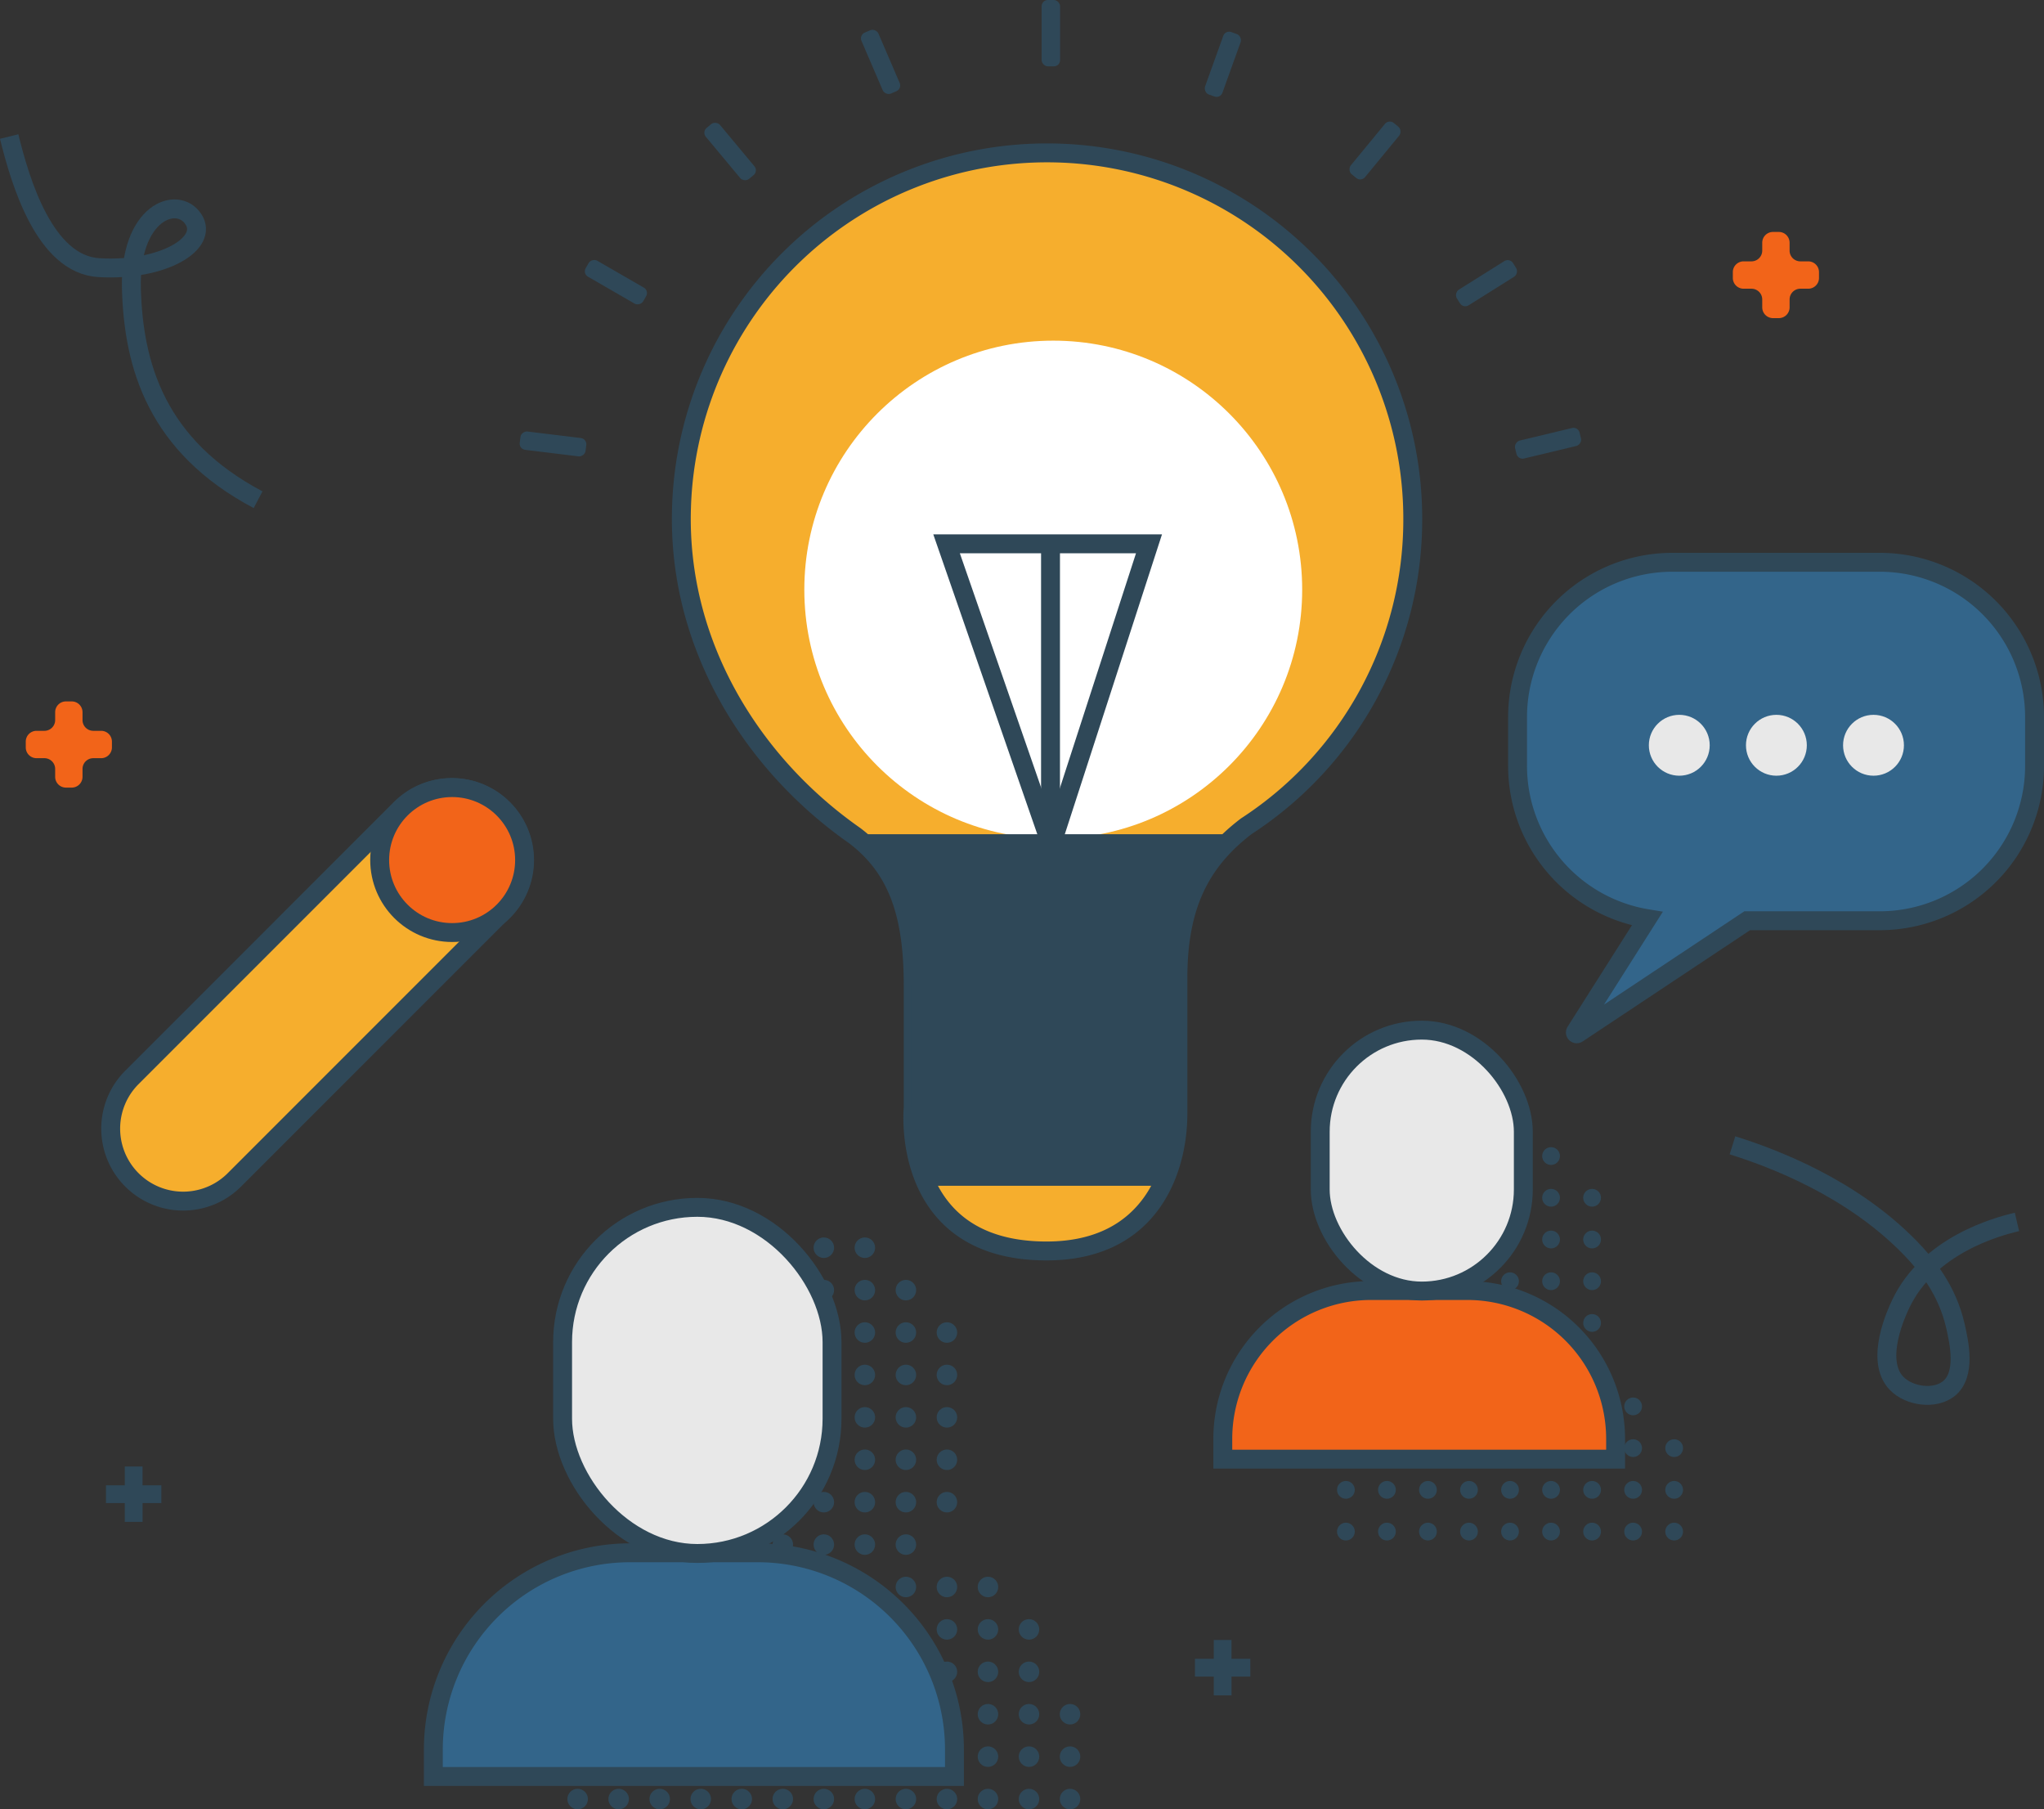 <svg xmlns="http://www.w3.org/2000/svg" width="432.695" height="382.915" viewBox="0 0 432.695 382.915">
  <rect x="0" y="0" width="432.695" height="382.915" fill="#333333" stroke="none"/>
  <g id="graphic_2_-_collaboration" data-name="graphic 2 - collaboration" transform="translate(-110.996 -2828.9)">
    <g id="gold_cylinder" data-name="gold cylinder" transform="translate(134.369 2995.567)">
      <g id="cylinder" transform="translate(0 0)">
        <path id="Path_398" data-name="Path 398" d="M367.318,186.065a15.334,15.334,0,0,0-21.61-.072l0,0-56.988,56.988a15.337,15.337,0,0,0,21.689,21.69l56.989-56.989,0,0A15.333,15.333,0,0,0,367.318,186.065Z" transform="translate(-284.224 -181.575)" fill="#f6ae2d" stroke="#2f4858" stroke-miterlimit="10" stroke-width="4"/>
        <ellipse id="Ellipse_125" data-name="Ellipse 125" cx="15.337" cy="15.337" rx="15.337" ry="15.337" transform="translate(57.002 0.018)" fill="#f26419" stroke="#2f4858" stroke-miterlimit="10" stroke-width="4"/>
      </g>
    </g>
    <g id="light_bulb" data-name="light bulb" transform="translate(255.231 2861.436)">
      <g id="light_bulb-2" data-name="light bulb" transform="translate(0 0)">
        <path id="Path_399" data-name="Path 399" d="M709.691,303.907a77.418,77.418,0,0,0-154.8-2.536c-.927,29.009,14.953,54.26,36.671,69.435,8.957,6.84,12.377,16.373,12.377,31.65v25.95S600.9,458.7,632.174,458.7c22.476,0,27.8-17.807,27.8-28.99V401.045c0-14.39,4.017-24.267,14.494-32.24A77.334,77.334,0,0,0,709.691,303.907Z" transform="translate(-554.858 -226.489)" fill="#f6ae2d" stroke="#2f4858" stroke-miterlimit="10" stroke-width="4"/>
        <ellipse id="Ellipse_126" data-name="Ellipse 126" cx="52.696" cy="52.696" rx="52.696" ry="52.696" transform="translate(26.032 39.558)" fill="#fff"/>
        <path id="Path_400" data-name="Path 400" d="M609.744,441.135c8.769,6.826,12.133,16.319,12.133,31.451v25.95a34.775,34.775,0,0,0,2.771,16h50.1a35.1,35.1,0,0,0,3.156-14.694V471.175c0-13.1,3.346-22.452,11.846-30.04Z" transform="translate(-572.79 -296.619)" fill="#2f4858" stroke="#2f4858" stroke-miterlimit="10" stroke-width="1"/>
        <path id="Path_401" data-name="Path 401" d="M638.247,349.106H681.1l-20.7,63.843Z" transform="translate(-582.103 -266.551)" fill="none" stroke="#2f4858" stroke-miterlimit="10" stroke-width="4"/>
        <line id="Line_28" data-name="Line 28" y2="59.066" transform="translate(78.149 83.134)" fill="none" stroke="#2f4858" stroke-miterlimit="10" stroke-width="4"/>
      </g>
    </g>
    <g id="bulb_shine" data-name="bulb shine" transform="translate(220.854 2828.899)">
      <g id="shine_light_bulb" data-name="shine light bulb" transform="translate(0 0)">
        <rect id="Rectangle_103" data-name="Rectangle 103" width="3.909" height="14.043" rx="1.319" transform="translate(110.644)" fill="#2f4858"/>
        <rect id="Rectangle_104" data-name="Rectangle 104" width="3.909" height="14.043" rx="1.319" transform="translate(71.982 7.423) rotate(-23.267)" fill="#2f4858"/>
        <rect id="Rectangle_105" data-name="Rectangle 105" width="3.909" height="14.043" rx="1.319" transform="matrix(0.768, -0.64, 0.64, 0.768, 38.705, 27.924)" fill="#2f4858"/>
        <rect id="Rectangle_106" data-name="Rectangle 106" width="3.909" height="14.043" rx="1.319" transform="translate(13.467 57.899) rotate(-60)" fill="#2f4858"/>
        <rect id="Rectangle_107" data-name="Rectangle 107" width="3.909" height="14.043" rx="1.319" transform="translate(0 95.043) rotate(-83.032)" fill="#2f4858"/>
        <rect id="Rectangle_108" data-name="Rectangle 108" width="3.909" height="14.043" rx="1.319" transform="translate(149.545 6.34) rotate(19.78)" fill="#2f4858"/>
        <rect id="Rectangle_109" data-name="Rectangle 109" width="3.909" height="14.043" rx="1.319" transform="translate(184.171 25.186) rotate(39.45)" fill="#2f4858"/>
        <rect id="Rectangle_110" data-name="Rectangle 110" width="3.909" height="14.043" rx="1.319" transform="matrix(0.531, 0.847, -0.847, 0.531, 209.729, 54.551)" fill="#2f4858"/>
        <rect id="Rectangle_111" data-name="Rectangle 111" width="3.909" height="14.043" rx="1.319" transform="translate(224.218 90.274) rotate(76.524)" fill="#2f4858"/>
      </g>
    </g>
    <g id="orange_cross_2" data-name="orange cross 2" transform="translate(116.449 2977.347)">
      <path id="blue_cross" data-name="blue cross" d="M437.465,280.5H435.8a2.281,2.281,0,0,1-2.28-2.281v-1.664a2.281,2.281,0,0,0-2.281-2.28H430.01a2.28,2.28,0,0,0-2.28,2.28v1.664a2.281,2.281,0,0,1-2.281,2.281h-1.664a2.28,2.28,0,0,0-2.28,2.28v1.229a2.281,2.281,0,0,0,2.28,2.281h1.664a2.281,2.281,0,0,1,2.281,2.28v1.664a2.281,2.281,0,0,0,2.28,2.281h1.229a2.281,2.281,0,0,0,2.281-2.281v-1.664a2.28,2.28,0,0,1,2.28-2.28h1.664a2.281,2.281,0,0,0,2.281-2.281v-1.229A2.281,2.281,0,0,0,437.465,280.5Z" transform="translate(-421.505 -274.278)" fill="#f26419"/>
    </g>
    <g id="orange_cross_1" data-name="orange cross 1" transform="translate(477.819 2877.987)">
      <path id="blue_cross-2" data-name="blue cross" d="M800.423,513.157h-1.664a2.28,2.28,0,0,1-2.28-2.28v-1.664a2.281,2.281,0,0,0-2.281-2.281h-1.229a2.281,2.281,0,0,0-2.28,2.281v1.664a2.281,2.281,0,0,1-2.281,2.28h-1.664a2.281,2.281,0,0,0-2.28,2.281v1.229a2.28,2.28,0,0,0,2.28,2.28h1.664a2.281,2.281,0,0,1,2.281,2.28v1.664a2.28,2.28,0,0,0,2.28,2.28H794.2a2.281,2.281,0,0,0,2.281-2.28v-1.664a2.281,2.281,0,0,1,2.28-2.28h1.664a2.28,2.28,0,0,0,2.28-2.28v-1.229A2.281,2.281,0,0,0,800.423,513.157Z" transform="translate(-784.463 -506.932)" fill="#f26419"/>
    </g>
    <g id="squiggle" transform="translate(112.938 2857.795)">
      <path id="squiggle-2" data-name="squiggle" d="M306.683,340.075c2.338,9.51,7.5,27.089,19.02,27.751,13.564.779,23.386-5.145,19.956-10.29s-13.564-1.4-13.1,14.811,5.3,33.208,26.816,44.59" transform="translate(-306.683 -340.075)" fill="none" stroke="#2f4858" stroke-miterlimit="10" stroke-width="4"/>
    </g>
    <g id="blue_shadow" data-name="blue shadow" transform="translate(231.105 3090.787)">
      <g id="dots_behind_blue_guy" data-name="dots behind blue guy" transform="translate(0)">
        <ellipse id="Ellipse_127" data-name="Ellipse 127" cx="2.172" cy="2.172" rx="2.172" ry="2.172" transform="translate(0 116.684)" fill="#2f4858"/>
        <ellipse id="Ellipse_128" data-name="Ellipse 128" cx="2.172" cy="2.172" rx="2.172" ry="2.172" transform="translate(8.686 116.684)" fill="#2f4858"/>
        <ellipse id="Ellipse_129" data-name="Ellipse 129" cx="2.172" cy="2.172" rx="2.172" ry="2.172" transform="translate(17.372 116.684)" fill="#2f4858"/>
        <ellipse id="Ellipse_130" data-name="Ellipse 130" cx="2.172" cy="2.172" rx="2.172" ry="2.172" transform="translate(26.058 116.684)" fill="#2f4858"/>
        <ellipse id="Ellipse_131" data-name="Ellipse 131" cx="2.172" cy="2.172" rx="2.172" ry="2.172" transform="translate(34.745 116.684)" fill="#2f4858"/>
        <ellipse id="Ellipse_132" data-name="Ellipse 132" cx="2.172" cy="2.172" rx="2.172" ry="2.172" transform="translate(43.431 116.684)" fill="#2f4858"/>
        <ellipse id="Ellipse_133" data-name="Ellipse 133" cx="2.172" cy="2.172" rx="2.172" ry="2.172" transform="translate(52.117 116.684)" fill="#2f4858"/>
        <ellipse id="Ellipse_134" data-name="Ellipse 134" cx="2.172" cy="2.172" rx="2.172" ry="2.172" transform="translate(60.803 116.684)" fill="#2f4858"/>
        <ellipse id="Ellipse_135" data-name="Ellipse 135" cx="2.172" cy="2.172" rx="2.172" ry="2.172" transform="translate(69.489 116.684)" fill="#2f4858"/>
        <ellipse id="Ellipse_136" data-name="Ellipse 136" cx="2.172" cy="2.172" rx="2.172" ry="2.172" transform="translate(78.175 116.684)" fill="#2f4858"/>
        <ellipse id="Ellipse_137" data-name="Ellipse 137" cx="2.172" cy="2.172" rx="2.172" ry="2.172" transform="translate(86.861 116.684)" fill="#2f4858"/>
        <ellipse id="Ellipse_138" data-name="Ellipse 138" cx="2.172" cy="2.172" rx="2.172" ry="2.172" transform="translate(95.548 116.684)" fill="#2f4858"/>
        <ellipse id="Ellipse_139" data-name="Ellipse 139" cx="2.172" cy="2.172" rx="2.172" ry="2.172" transform="translate(104.234 116.684)" fill="#2f4858"/>
        <ellipse id="Ellipse_140" data-name="Ellipse 140" cx="2.172" cy="2.172" rx="2.172" ry="2.172" transform="translate(0 107.708)" fill="#2f4858"/>
        <ellipse id="Ellipse_141" data-name="Ellipse 141" cx="2.172" cy="2.172" rx="2.172" ry="2.172" transform="translate(8.686 107.708)" fill="#2f4858"/>
        <ellipse id="Ellipse_142" data-name="Ellipse 142" cx="2.172" cy="2.172" rx="2.172" ry="2.172" transform="translate(17.372 107.708)" fill="#2f4858"/>
        <ellipse id="Ellipse_143" data-name="Ellipse 143" cx="2.172" cy="2.172" rx="2.172" ry="2.172" transform="translate(26.058 107.708)" fill="#2f4858"/>
        <ellipse id="Ellipse_144" data-name="Ellipse 144" cx="2.172" cy="2.172" rx="2.172" ry="2.172" transform="translate(34.745 107.708)" fill="#2f4858"/>
        <ellipse id="Ellipse_145" data-name="Ellipse 145" cx="2.172" cy="2.172" rx="2.172" ry="2.172" transform="translate(43.431 107.708)" fill="#2f4858"/>
        <ellipse id="Ellipse_146" data-name="Ellipse 146" cx="2.172" cy="2.172" rx="2.172" ry="2.172" transform="translate(52.117 107.708)" fill="#2f4858"/>
        <ellipse id="Ellipse_147" data-name="Ellipse 147" cx="2.172" cy="2.172" rx="2.172" ry="2.172" transform="translate(60.803 107.708)" fill="#2f4858"/>
        <ellipse id="Ellipse_148" data-name="Ellipse 148" cx="2.172" cy="2.172" rx="2.172" ry="2.172" transform="translate(69.489 107.708)" fill="#2f4858"/>
        <ellipse id="Ellipse_149" data-name="Ellipse 149" cx="2.172" cy="2.172" rx="2.172" ry="2.172" transform="translate(78.175 107.708)" fill="#2f4858"/>
        <ellipse id="Ellipse_150" data-name="Ellipse 150" cx="2.172" cy="2.172" rx="2.172" ry="2.172" transform="translate(86.861 107.708)" fill="#2f4858"/>
        <ellipse id="Ellipse_151" data-name="Ellipse 151" cx="2.172" cy="2.172" rx="2.172" ry="2.172" transform="translate(95.548 107.708)" fill="#2f4858"/>
        <ellipse id="Ellipse_152" data-name="Ellipse 152" cx="2.172" cy="2.172" rx="2.172" ry="2.172" transform="translate(104.234 107.708)" fill="#2f4858"/>
        <ellipse id="Ellipse_153" data-name="Ellipse 153" cx="2.172" cy="2.172" rx="2.172" ry="2.172" transform="translate(0 98.733)" fill="#2f4858"/>
        <ellipse id="Ellipse_154" data-name="Ellipse 154" cx="2.172" cy="2.172" rx="2.172" ry="2.172" transform="translate(8.686 98.733)" fill="#2f4858"/>
        <ellipse id="Ellipse_155" data-name="Ellipse 155" cx="2.172" cy="2.172" rx="2.172" ry="2.172" transform="translate(17.372 98.733)" fill="#2f4858"/>
        <ellipse id="Ellipse_156" data-name="Ellipse 156" cx="2.172" cy="2.172" rx="2.172" ry="2.172" transform="translate(26.058 98.733)" fill="#2f4858"/>
        <ellipse id="Ellipse_157" data-name="Ellipse 157" cx="2.172" cy="2.172" rx="2.172" ry="2.172" transform="translate(34.745 98.733)" fill="#2f4858"/>
        <ellipse id="Ellipse_158" data-name="Ellipse 158" cx="2.172" cy="2.172" rx="2.172" ry="2.172" transform="translate(43.431 98.733)" fill="#2f4858"/>
        <ellipse id="Ellipse_159" data-name="Ellipse 159" cx="2.172" cy="2.172" rx="2.172" ry="2.172" transform="translate(52.117 98.733)" fill="#2f4858"/>
        <ellipse id="Ellipse_160" data-name="Ellipse 160" cx="2.172" cy="2.172" rx="2.172" ry="2.172" transform="translate(60.803 98.733)" fill="#2f4858"/>
        <ellipse id="Ellipse_161" data-name="Ellipse 161" cx="2.172" cy="2.172" rx="2.172" ry="2.172" transform="translate(69.489 98.733)" fill="#2f4858"/>
        <ellipse id="Ellipse_162" data-name="Ellipse 162" cx="2.172" cy="2.172" rx="2.172" ry="2.172" transform="translate(78.175 98.733)" fill="#2f4858"/>
        <ellipse id="Ellipse_163" data-name="Ellipse 163" cx="2.172" cy="2.172" rx="2.172" ry="2.172" transform="translate(86.861 98.733)" fill="#2f4858"/>
        <ellipse id="Ellipse_164" data-name="Ellipse 164" cx="2.172" cy="2.172" rx="2.172" ry="2.172" transform="translate(95.548 98.733)" fill="#2f4858"/>
        <ellipse id="Ellipse_165" data-name="Ellipse 165" cx="2.172" cy="2.172" rx="2.172" ry="2.172" transform="translate(104.234 98.733)" fill="#2f4858"/>
        <ellipse id="Ellipse_166" data-name="Ellipse 166" cx="2.172" cy="2.172" rx="2.172" ry="2.172" transform="translate(0 89.757)" fill="#2f4858"/>
        <ellipse id="Ellipse_167" data-name="Ellipse 167" cx="2.172" cy="2.172" rx="2.172" ry="2.172" transform="translate(8.686 89.757)" fill="#2f4858"/>
        <ellipse id="Ellipse_168" data-name="Ellipse 168" cx="2.172" cy="2.172" rx="2.172" ry="2.172" transform="translate(17.372 89.757)" fill="#2f4858"/>
        <ellipse id="Ellipse_169" data-name="Ellipse 169" cx="2.172" cy="2.172" rx="2.172" ry="2.172" transform="translate(26.058 89.757)" fill="#2f4858"/>
        <ellipse id="Ellipse_170" data-name="Ellipse 170" cx="2.172" cy="2.172" rx="2.172" ry="2.172" transform="translate(34.745 89.757)" fill="#2f4858"/>
        <ellipse id="Ellipse_171" data-name="Ellipse 171" cx="2.172" cy="2.172" rx="2.172" ry="2.172" transform="translate(43.431 89.757)" fill="#2f4858"/>
        <ellipse id="Ellipse_172" data-name="Ellipse 172" cx="2.172" cy="2.172" rx="2.172" ry="2.172" transform="translate(52.117 89.757)" fill="#2f4858"/>
        <ellipse id="Ellipse_173" data-name="Ellipse 173" cx="2.172" cy="2.172" rx="2.172" ry="2.172" transform="translate(60.803 89.757)" fill="#2f4858"/>
        <ellipse id="Ellipse_174" data-name="Ellipse 174" cx="2.172" cy="2.172" rx="2.172" ry="2.172" transform="translate(69.489 89.757)" fill="#2f4858"/>
        <ellipse id="Ellipse_175" data-name="Ellipse 175" cx="2.172" cy="2.172" rx="2.172" ry="2.172" transform="translate(78.175 89.757)" fill="#2f4858"/>
        <ellipse id="Ellipse_176" data-name="Ellipse 176" cx="2.172" cy="2.172" rx="2.172" ry="2.172" transform="translate(86.861 89.757)" fill="#2f4858"/>
        <ellipse id="Ellipse_177" data-name="Ellipse 177" cx="2.172" cy="2.172" rx="2.172" ry="2.172" transform="translate(95.548 89.757)" fill="#2f4858"/>
        <ellipse id="Ellipse_178" data-name="Ellipse 178" cx="2.172" cy="2.172" rx="2.172" ry="2.172" transform="translate(0 80.781)" fill="#2f4858"/>
        <ellipse id="Ellipse_179" data-name="Ellipse 179" cx="2.172" cy="2.172" rx="2.172" ry="2.172" transform="translate(8.686 80.781)" fill="#2f4858"/>
        <ellipse id="Ellipse_180" data-name="Ellipse 180" cx="2.172" cy="2.172" rx="2.172" ry="2.172" transform="translate(17.372 80.781)" fill="#2f4858"/>
        <ellipse id="Ellipse_181" data-name="Ellipse 181" cx="2.172" cy="2.172" rx="2.172" ry="2.172" transform="translate(26.058 80.781)" fill="#2f4858"/>
        <ellipse id="Ellipse_182" data-name="Ellipse 182" cx="2.172" cy="2.172" rx="2.172" ry="2.172" transform="translate(34.745 80.781)" fill="#2f4858"/>
        <ellipse id="Ellipse_183" data-name="Ellipse 183" cx="2.172" cy="2.172" rx="2.172" ry="2.172" transform="translate(43.431 80.781)" fill="#2f4858"/>
        <ellipse id="Ellipse_184" data-name="Ellipse 184" cx="2.172" cy="2.172" rx="2.172" ry="2.172" transform="translate(52.117 80.781)" fill="#2f4858"/>
        <ellipse id="Ellipse_185" data-name="Ellipse 185" cx="2.172" cy="2.172" rx="2.172" ry="2.172" transform="translate(60.803 80.781)" fill="#2f4858"/>
        <ellipse id="Ellipse_186" data-name="Ellipse 186" cx="2.172" cy="2.172" rx="2.172" ry="2.172" transform="translate(69.489 80.781)" fill="#2f4858"/>
        <ellipse id="Ellipse_187" data-name="Ellipse 187" cx="2.172" cy="2.172" rx="2.172" ry="2.172" transform="translate(78.175 80.781)" fill="#2f4858"/>
        <ellipse id="Ellipse_188" data-name="Ellipse 188" cx="2.172" cy="2.172" rx="2.172" ry="2.172" transform="translate(86.861 80.781)" fill="#2f4858"/>
        <ellipse id="Ellipse_189" data-name="Ellipse 189" cx="2.172" cy="2.172" rx="2.172" ry="2.172" transform="translate(95.548 80.781)" fill="#2f4858"/>
        <ellipse id="Ellipse_190" data-name="Ellipse 190" cx="2.172" cy="2.172" rx="2.172" ry="2.172" transform="translate(0 71.805)" fill="#2f4858"/>
        <ellipse id="Ellipse_191" data-name="Ellipse 191" cx="2.172" cy="2.172" rx="2.172" ry="2.172" transform="translate(8.686 71.805)" fill="#2f4858"/>
        <ellipse id="Ellipse_192" data-name="Ellipse 192" cx="2.172" cy="2.172" rx="2.172" ry="2.172" transform="translate(17.372 71.805)" fill="#2f4858"/>
        <ellipse id="Ellipse_193" data-name="Ellipse 193" cx="2.172" cy="2.172" rx="2.172" ry="2.172" transform="translate(26.058 71.805)" fill="#2f4858"/>
        <ellipse id="Ellipse_194" data-name="Ellipse 194" cx="2.172" cy="2.172" rx="2.172" ry="2.172" transform="translate(34.745 71.805)" fill="#2f4858"/>
        <ellipse id="Ellipse_195" data-name="Ellipse 195" cx="2.172" cy="2.172" rx="2.172" ry="2.172" transform="translate(43.431 71.805)" fill="#2f4858"/>
        <ellipse id="Ellipse_196" data-name="Ellipse 196" cx="2.172" cy="2.172" rx="2.172" ry="2.172" transform="translate(52.117 71.805)" fill="#2f4858"/>
        <ellipse id="Ellipse_197" data-name="Ellipse 197" cx="2.172" cy="2.172" rx="2.172" ry="2.172" transform="translate(60.803 71.805)" fill="#2f4858"/>
        <ellipse id="Ellipse_198" data-name="Ellipse 198" cx="2.172" cy="2.172" rx="2.172" ry="2.172" transform="translate(69.489 71.805)" fill="#2f4858"/>
        <ellipse id="Ellipse_199" data-name="Ellipse 199" cx="2.172" cy="2.172" rx="2.172" ry="2.172" transform="translate(78.175 71.805)" fill="#2f4858"/>
        <ellipse id="Ellipse_200" data-name="Ellipse 200" cx="2.172" cy="2.172" rx="2.172" ry="2.172" transform="translate(86.861 71.805)" fill="#2f4858"/>
        <ellipse id="Ellipse_201" data-name="Ellipse 201" cx="2.172" cy="2.172" rx="2.172" ry="2.172" transform="translate(17.372 62.83)" fill="#2f4858"/>
        <ellipse id="Ellipse_202" data-name="Ellipse 202" cx="2.172" cy="2.172" rx="2.172" ry="2.172" transform="translate(26.058 62.83)" fill="#2f4858"/>
        <ellipse id="Ellipse_203" data-name="Ellipse 203" cx="2.172" cy="2.172" rx="2.172" ry="2.172" transform="translate(34.745 62.83)" fill="#2f4858"/>
        <ellipse id="Ellipse_204" data-name="Ellipse 204" cx="2.172" cy="2.172" rx="2.172" ry="2.172" transform="translate(43.431 62.83)" fill="#2f4858"/>
        <ellipse id="Ellipse_205" data-name="Ellipse 205" cx="2.172" cy="2.172" rx="2.172" ry="2.172" transform="translate(52.117 62.83)" fill="#2f4858"/>
        <ellipse id="Ellipse_206" data-name="Ellipse 206" cx="2.172" cy="2.172" rx="2.172" ry="2.172" transform="translate(60.803 62.83)" fill="#2f4858"/>
        <ellipse id="Ellipse_207" data-name="Ellipse 207" cx="2.172" cy="2.172" rx="2.172" ry="2.172" transform="translate(69.489 62.83)" fill="#2f4858"/>
        <ellipse id="Ellipse_208" data-name="Ellipse 208" cx="2.172" cy="2.172" rx="2.172" ry="2.172" transform="translate(8.686 53.854)" fill="#2f4858"/>
        <ellipse id="Ellipse_209" data-name="Ellipse 209" cx="2.172" cy="2.172" rx="2.172" ry="2.172" transform="translate(17.372 53.854)" fill="#2f4858"/>
        <ellipse id="Ellipse_210" data-name="Ellipse 210" cx="2.172" cy="2.172" rx="2.172" ry="2.172" transform="translate(26.058 53.854)" fill="#2f4858"/>
        <ellipse id="Ellipse_211" data-name="Ellipse 211" cx="2.172" cy="2.172" rx="2.172" ry="2.172" transform="translate(34.745 53.854)" fill="#2f4858"/>
        <ellipse id="Ellipse_212" data-name="Ellipse 212" cx="2.172" cy="2.172" rx="2.172" ry="2.172" transform="translate(43.431 53.854)" fill="#2f4858"/>
        <ellipse id="Ellipse_213" data-name="Ellipse 213" cx="2.172" cy="2.172" rx="2.172" ry="2.172" transform="translate(52.117 53.854)" fill="#2f4858"/>
        <ellipse id="Ellipse_214" data-name="Ellipse 214" cx="2.172" cy="2.172" rx="2.172" ry="2.172" transform="translate(60.803 53.854)" fill="#2f4858"/>
        <ellipse id="Ellipse_215" data-name="Ellipse 215" cx="2.172" cy="2.172" rx="2.172" ry="2.172" transform="translate(69.489 53.854)" fill="#2f4858"/>
        <ellipse id="Ellipse_216" data-name="Ellipse 216" cx="2.172" cy="2.172" rx="2.172" ry="2.172" transform="translate(78.175 53.854)" fill="#2f4858"/>
        <ellipse id="Ellipse_217" data-name="Ellipse 217" cx="2.172" cy="2.172" rx="2.172" ry="2.172" transform="translate(8.686 44.878)" fill="#2f4858"/>
        <ellipse id="Ellipse_218" data-name="Ellipse 218" cx="2.172" cy="2.172" rx="2.172" ry="2.172" transform="translate(17.372 44.878)" fill="#2f4858"/>
        <ellipse id="Ellipse_219" data-name="Ellipse 219" cx="2.172" cy="2.172" rx="2.172" ry="2.172" transform="translate(26.058 44.878)" fill="#2f4858"/>
        <ellipse id="Ellipse_220" data-name="Ellipse 220" cx="2.172" cy="2.172" rx="2.172" ry="2.172" transform="translate(34.745 44.878)" fill="#2f4858"/>
        <ellipse id="Ellipse_221" data-name="Ellipse 221" cx="2.172" cy="2.172" rx="2.172" ry="2.172" transform="translate(43.431 44.878)" fill="#2f4858"/>
        <ellipse id="Ellipse_222" data-name="Ellipse 222" cx="2.172" cy="2.172" rx="2.172" ry="2.172" transform="translate(52.117 44.878)" fill="#2f4858"/>
        <ellipse id="Ellipse_223" data-name="Ellipse 223" cx="2.172" cy="2.172" rx="2.172" ry="2.172" transform="translate(60.803 44.878)" fill="#2f4858"/>
        <ellipse id="Ellipse_224" data-name="Ellipse 224" cx="2.172" cy="2.172" rx="2.172" ry="2.172" transform="translate(69.489 44.878)" fill="#2f4858"/>
        <ellipse id="Ellipse_225" data-name="Ellipse 225" cx="2.172" cy="2.172" rx="2.172" ry="2.172" transform="translate(78.175 44.878)" fill="#2f4858"/>
        <ellipse id="Ellipse_226" data-name="Ellipse 226" cx="2.172" cy="2.172" rx="2.172" ry="2.172" transform="translate(8.686 35.903)" fill="#2f4858"/>
        <ellipse id="Ellipse_227" data-name="Ellipse 227" cx="2.172" cy="2.172" rx="2.172" ry="2.172" transform="translate(17.372 35.903)" fill="#2f4858"/>
        <ellipse id="Ellipse_228" data-name="Ellipse 228" cx="2.172" cy="2.172" rx="2.172" ry="2.172" transform="translate(26.058 35.903)" fill="#2f4858"/>
        <ellipse id="Ellipse_229" data-name="Ellipse 229" cx="2.172" cy="2.172" rx="2.172" ry="2.172" transform="translate(34.745 35.903)" fill="#2f4858"/>
        <ellipse id="Ellipse_230" data-name="Ellipse 230" cx="2.172" cy="2.172" rx="2.172" ry="2.172" transform="translate(43.431 35.903)" fill="#2f4858"/>
        <ellipse id="Ellipse_231" data-name="Ellipse 231" cx="2.172" cy="2.172" rx="2.172" ry="2.172" transform="translate(52.117 35.903)" fill="#2f4858"/>
        <ellipse id="Ellipse_232" data-name="Ellipse 232" cx="2.172" cy="2.172" rx="2.172" ry="2.172" transform="translate(60.803 35.903)" fill="#2f4858"/>
        <ellipse id="Ellipse_233" data-name="Ellipse 233" cx="2.172" cy="2.172" rx="2.172" ry="2.172" transform="translate(69.489 35.903)" fill="#2f4858"/>
        <ellipse id="Ellipse_234" data-name="Ellipse 234" cx="2.172" cy="2.172" rx="2.172" ry="2.172" transform="translate(78.175 35.903)" fill="#2f4858"/>
        <ellipse id="Ellipse_235" data-name="Ellipse 235" cx="2.172" cy="2.172" rx="2.172" ry="2.172" transform="translate(8.686 26.927)" fill="#2f4858"/>
        <ellipse id="Ellipse_236" data-name="Ellipse 236" cx="2.172" cy="2.172" rx="2.172" ry="2.172" transform="translate(17.372 26.927)" fill="#2f4858"/>
        <ellipse id="Ellipse_237" data-name="Ellipse 237" cx="2.172" cy="2.172" rx="2.172" ry="2.172" transform="translate(26.058 26.927)" fill="#2f4858"/>
        <ellipse id="Ellipse_238" data-name="Ellipse 238" cx="2.172" cy="2.172" rx="2.172" ry="2.172" transform="translate(34.745 26.927)" fill="#2f4858"/>
        <ellipse id="Ellipse_239" data-name="Ellipse 239" cx="2.172" cy="2.172" rx="2.172" ry="2.172" transform="translate(43.431 26.927)" fill="#2f4858"/>
        <ellipse id="Ellipse_240" data-name="Ellipse 240" cx="2.172" cy="2.172" rx="2.172" ry="2.172" transform="translate(52.117 26.927)" fill="#2f4858"/>
        <ellipse id="Ellipse_241" data-name="Ellipse 241" cx="2.172" cy="2.172" rx="2.172" ry="2.172" transform="translate(60.803 26.927)" fill="#2f4858"/>
        <ellipse id="Ellipse_242" data-name="Ellipse 242" cx="2.172" cy="2.172" rx="2.172" ry="2.172" transform="translate(69.489 26.927)" fill="#2f4858"/>
        <ellipse id="Ellipse_243" data-name="Ellipse 243" cx="2.172" cy="2.172" rx="2.172" ry="2.172" transform="translate(78.175 26.927)" fill="#2f4858"/>
        <ellipse id="Ellipse_244" data-name="Ellipse 244" cx="2.172" cy="2.172" rx="2.172" ry="2.172" transform="translate(8.686 17.951)" fill="#2f4858"/>
        <ellipse id="Ellipse_245" data-name="Ellipse 245" cx="2.172" cy="2.172" rx="2.172" ry="2.172" transform="translate(17.372 17.951)" fill="#2f4858"/>
        <ellipse id="Ellipse_246" data-name="Ellipse 246" cx="2.172" cy="2.172" rx="2.172" ry="2.172" transform="translate(26.058 17.951)" fill="#2f4858"/>
        <ellipse id="Ellipse_247" data-name="Ellipse 247" cx="2.172" cy="2.172" rx="2.172" ry="2.172" transform="translate(34.745 17.951)" fill="#2f4858"/>
        <ellipse id="Ellipse_248" data-name="Ellipse 248" cx="2.172" cy="2.172" rx="2.172" ry="2.172" transform="translate(43.431 17.951)" fill="#2f4858"/>
        <ellipse id="Ellipse_249" data-name="Ellipse 249" cx="2.172" cy="2.172" rx="2.172" ry="2.172" transform="translate(52.117 17.951)" fill="#2f4858"/>
        <ellipse id="Ellipse_250" data-name="Ellipse 250" cx="2.172" cy="2.172" rx="2.172" ry="2.172" transform="translate(60.803 17.951)" fill="#2f4858"/>
        <ellipse id="Ellipse_251" data-name="Ellipse 251" cx="2.172" cy="2.172" rx="2.172" ry="2.172" transform="translate(69.489 17.951)" fill="#2f4858"/>
        <ellipse id="Ellipse_252" data-name="Ellipse 252" cx="2.172" cy="2.172" rx="2.172" ry="2.172" transform="translate(78.175 17.951)" fill="#2f4858"/>
        <ellipse id="Ellipse_253" data-name="Ellipse 253" cx="2.172" cy="2.172" rx="2.172" ry="2.172" transform="translate(8.686 8.976)" fill="#2f4858"/>
        <ellipse id="Ellipse_254" data-name="Ellipse 254" cx="2.172" cy="2.172" rx="2.172" ry="2.172" transform="translate(17.372 8.976)" fill="#2f4858"/>
        <ellipse id="Ellipse_255" data-name="Ellipse 255" cx="2.172" cy="2.172" rx="2.172" ry="2.172" transform="translate(26.058 8.976)" fill="#2f4858"/>
        <ellipse id="Ellipse_256" data-name="Ellipse 256" cx="2.172" cy="2.172" rx="2.172" ry="2.172" transform="translate(34.745 8.976)" fill="#2f4858"/>
        <ellipse id="Ellipse_257" data-name="Ellipse 257" cx="2.172" cy="2.172" rx="2.172" ry="2.172" transform="translate(43.431 8.976)" fill="#2f4858"/>
        <ellipse id="Ellipse_258" data-name="Ellipse 258" cx="2.172" cy="2.172" rx="2.172" ry="2.172" transform="translate(52.117 8.976)" fill="#2f4858"/>
        <ellipse id="Ellipse_259" data-name="Ellipse 259" cx="2.172" cy="2.172" rx="2.172" ry="2.172" transform="translate(60.803 8.976)" fill="#2f4858"/>
        <ellipse id="Ellipse_260" data-name="Ellipse 260" cx="2.172" cy="2.172" rx="2.172" ry="2.172" transform="translate(69.489 8.976)" fill="#2f4858"/>
        <ellipse id="Ellipse_261" data-name="Ellipse 261" cx="2.172" cy="2.172" rx="2.172" ry="2.172" transform="translate(8.686)" fill="#2f4858"/>
        <ellipse id="Ellipse_262" data-name="Ellipse 262" cx="2.172" cy="2.172" rx="2.172" ry="2.172" transform="translate(17.372)" fill="#2f4858"/>
        <ellipse id="Ellipse_263" data-name="Ellipse 263" cx="2.172" cy="2.172" rx="2.172" ry="2.172" transform="translate(26.058)" fill="#2f4858"/>
        <ellipse id="Ellipse_264" data-name="Ellipse 264" cx="2.172" cy="2.172" rx="2.172" ry="2.172" transform="translate(34.745)" fill="#2f4858"/>
        <ellipse id="Ellipse_265" data-name="Ellipse 265" cx="2.172" cy="2.172" rx="2.172" ry="2.172" transform="translate(43.431)" fill="#2f4858"/>
        <ellipse id="Ellipse_266" data-name="Ellipse 266" cx="2.172" cy="2.172" rx="2.172" ry="2.172" transform="translate(52.117)" fill="#2f4858"/>
        <ellipse id="Ellipse_267" data-name="Ellipse 267" cx="2.172" cy="2.172" rx="2.172" ry="2.172" transform="translate(60.803)" fill="#2f4858"/>
      </g>
    </g>
    <g id="blue_person" data-name="blue person" transform="translate(202.731 3084.417)">
      <g id="bllue_guy" data-name="bllue guy" transform="translate(0 0)">
        <path id="Path_402" data-name="Path 402" d="M483.224,550.616v-5.695a41.645,41.645,0,0,0-41.645-41.645H414.555a41.645,41.645,0,0,0-41.645,41.645v5.695Z" transform="translate(-372.91 -430.168)" fill="#33658a" stroke="#2f4858" stroke-miterlimit="10" stroke-width="4"/>
        <rect id="Rectangle_112" data-name="Rectangle 112" width="57.039" height="73.253" rx="28.52" transform="translate(27.361)" fill="#e8e8e8" stroke="#2f4858" stroke-miterlimit="10" stroke-width="4"/>
      </g>
    </g>
    <g id="orange_shadow" data-name="orange shadow" transform="translate(394.027 3071.678)">
      <g id="dots_behind_green_guy" data-name="dots behind green guy" transform="translate(0 0)">
        <ellipse id="Ellipse_268" data-name="Ellipse 268" cx="1.882" cy="1.882" rx="1.882" ry="1.882" transform="translate(0 79.478)" fill="#2f4858"/>
        <ellipse id="Ellipse_269" data-name="Ellipse 269" cx="1.882" cy="1.882" rx="1.882" ry="1.882" transform="translate(8.686 79.478)" fill="#2f4858"/>
        <ellipse id="Ellipse_270" data-name="Ellipse 270" cx="1.882" cy="1.882" rx="1.882" ry="1.882" transform="translate(17.372 79.478)" fill="#2f4858"/>
        <ellipse id="Ellipse_271" data-name="Ellipse 271" cx="1.882" cy="1.882" rx="1.882" ry="1.882" transform="translate(26.058 79.478)" fill="#2f4858"/>
        <ellipse id="Ellipse_272" data-name="Ellipse 272" cx="1.882" cy="1.882" rx="1.882" ry="1.882" transform="translate(34.745 79.478)" fill="#2f4858"/>
        <ellipse id="Ellipse_273" data-name="Ellipse 273" cx="1.882" cy="1.882" rx="1.882" ry="1.882" transform="translate(43.431 79.478)" fill="#2f4858"/>
        <ellipse id="Ellipse_274" data-name="Ellipse 274" cx="1.882" cy="1.882" rx="1.882" ry="1.882" transform="translate(52.117 79.478)" fill="#2f4858"/>
        <ellipse id="Ellipse_275" data-name="Ellipse 275" cx="1.882" cy="1.882" rx="1.882" ry="1.882" transform="translate(60.803 79.478)" fill="#2f4858"/>
        <ellipse id="Ellipse_276" data-name="Ellipse 276" cx="1.882" cy="1.882" rx="1.882" ry="1.882" transform="translate(69.489 79.478)" fill="#2f4858"/>
        <ellipse id="Ellipse_277" data-name="Ellipse 277" cx="1.882" cy="1.882" rx="1.882" ry="1.882" transform="translate(0 70.647)" fill="#2f4858"/>
        <ellipse id="Ellipse_278" data-name="Ellipse 278" cx="1.882" cy="1.882" rx="1.882" ry="1.882" transform="translate(8.686 70.647)" fill="#2f4858"/>
        <ellipse id="Ellipse_279" data-name="Ellipse 279" cx="1.882" cy="1.882" rx="1.882" ry="1.882" transform="translate(17.372 70.647)" fill="#2f4858"/>
        <ellipse id="Ellipse_280" data-name="Ellipse 280" cx="1.882" cy="1.882" rx="1.882" ry="1.882" transform="translate(26.058 70.647)" fill="#2f4858"/>
        <ellipse id="Ellipse_281" data-name="Ellipse 281" cx="1.882" cy="1.882" rx="1.882" ry="1.882" transform="translate(34.745 70.647)" fill="#2f4858"/>
        <ellipse id="Ellipse_282" data-name="Ellipse 282" cx="1.882" cy="1.882" rx="1.882" ry="1.882" transform="translate(43.431 70.647)" fill="#2f4858"/>
        <ellipse id="Ellipse_283" data-name="Ellipse 283" cx="1.882" cy="1.882" rx="1.882" ry="1.882" transform="translate(52.117 70.647)" fill="#2f4858"/>
        <ellipse id="Ellipse_284" data-name="Ellipse 284" cx="1.882" cy="1.882" rx="1.882" ry="1.882" transform="translate(60.803 70.647)" fill="#2f4858"/>
        <ellipse id="Ellipse_285" data-name="Ellipse 285" cx="1.882" cy="1.882" rx="1.882" ry="1.882" transform="translate(69.489 70.647)" fill="#2f4858"/>
        <ellipse id="Ellipse_286" data-name="Ellipse 286" cx="1.882" cy="1.882" rx="1.882" ry="1.882" transform="translate(0 61.816)" fill="#2f4858"/>
        <ellipse id="Ellipse_287" data-name="Ellipse 287" cx="1.882" cy="1.882" rx="1.882" ry="1.882" transform="translate(8.686 61.816)" fill="#2f4858"/>
        <ellipse id="Ellipse_288" data-name="Ellipse 288" cx="1.882" cy="1.882" rx="1.882" ry="1.882" transform="translate(17.372 61.816)" fill="#2f4858"/>
        <ellipse id="Ellipse_289" data-name="Ellipse 289" cx="1.882" cy="1.882" rx="1.882" ry="1.882" transform="translate(26.058 61.816)" fill="#2f4858"/>
        <ellipse id="Ellipse_290" data-name="Ellipse 290" cx="1.882" cy="1.882" rx="1.882" ry="1.882" transform="translate(34.745 61.816)" fill="#2f4858"/>
        <ellipse id="Ellipse_291" data-name="Ellipse 291" cx="1.882" cy="1.882" rx="1.882" ry="1.882" transform="translate(43.431 61.816)" fill="#2f4858"/>
        <ellipse id="Ellipse_292" data-name="Ellipse 292" cx="1.882" cy="1.882" rx="1.882" ry="1.882" transform="translate(52.117 61.816)" fill="#2f4858"/>
        <ellipse id="Ellipse_293" data-name="Ellipse 293" cx="1.882" cy="1.882" rx="1.882" ry="1.882" transform="translate(60.803 61.816)" fill="#2f4858"/>
        <ellipse id="Ellipse_294" data-name="Ellipse 294" cx="1.882" cy="1.882" rx="1.882" ry="1.882" transform="translate(69.489 61.816)" fill="#2f4858"/>
        <ellipse id="Ellipse_295" data-name="Ellipse 295" cx="1.882" cy="1.882" rx="1.882" ry="1.882" transform="translate(0 52.985)" fill="#2f4858"/>
        <ellipse id="Ellipse_296" data-name="Ellipse 296" cx="1.882" cy="1.882" rx="1.882" ry="1.882" transform="translate(8.686 52.985)" fill="#2f4858"/>
        <ellipse id="Ellipse_297" data-name="Ellipse 297" cx="1.882" cy="1.882" rx="1.882" ry="1.882" transform="translate(17.372 52.985)" fill="#2f4858"/>
        <ellipse id="Ellipse_298" data-name="Ellipse 298" cx="1.882" cy="1.882" rx="1.882" ry="1.882" transform="translate(26.058 52.985)" fill="#2f4858"/>
        <ellipse id="Ellipse_299" data-name="Ellipse 299" cx="1.882" cy="1.882" rx="1.882" ry="1.882" transform="translate(34.745 52.985)" fill="#2f4858"/>
        <ellipse id="Ellipse_300" data-name="Ellipse 300" cx="1.882" cy="1.882" rx="1.882" ry="1.882" transform="translate(43.431 52.985)" fill="#2f4858"/>
        <ellipse id="Ellipse_301" data-name="Ellipse 301" cx="1.882" cy="1.882" rx="1.882" ry="1.882" transform="translate(52.117 52.985)" fill="#2f4858"/>
        <ellipse id="Ellipse_302" data-name="Ellipse 302" cx="1.882" cy="1.882" rx="1.882" ry="1.882" transform="translate(60.803 52.985)" fill="#2f4858"/>
        <ellipse id="Ellipse_303" data-name="Ellipse 303" cx="1.882" cy="1.882" rx="1.882" ry="1.882" transform="translate(0 44.155)" fill="#2f4858"/>
        <ellipse id="Ellipse_304" data-name="Ellipse 304" cx="1.882" cy="1.882" rx="1.882" ry="1.882" transform="translate(8.686 44.155)" fill="#2f4858"/>
        <ellipse id="Ellipse_305" data-name="Ellipse 305" cx="1.882" cy="1.882" rx="1.882" ry="1.882" transform="translate(17.372 44.155)" fill="#2f4858"/>
        <ellipse id="Ellipse_306" data-name="Ellipse 306" cx="1.882" cy="1.882" rx="1.882" ry="1.882" transform="translate(26.058 44.155)" fill="#2f4858"/>
        <ellipse id="Ellipse_307" data-name="Ellipse 307" cx="1.882" cy="1.882" rx="1.882" ry="1.882" transform="translate(34.745 44.155)" fill="#2f4858"/>
        <ellipse id="Ellipse_308" data-name="Ellipse 308" cx="1.882" cy="1.882" rx="1.882" ry="1.882" transform="translate(43.431 44.155)" fill="#2f4858"/>
        <ellipse id="Ellipse_309" data-name="Ellipse 309" cx="1.882" cy="1.882" rx="1.882" ry="1.882" transform="translate(52.117 44.155)" fill="#2f4858"/>
        <ellipse id="Ellipse_310" data-name="Ellipse 310" cx="1.882" cy="1.882" rx="1.882" ry="1.882" transform="translate(0 35.324)" fill="#2f4858"/>
        <ellipse id="Ellipse_311" data-name="Ellipse 311" cx="1.882" cy="1.882" rx="1.882" ry="1.882" transform="translate(8.686 35.324)" fill="#2f4858"/>
        <ellipse id="Ellipse_312" data-name="Ellipse 312" cx="1.882" cy="1.882" rx="1.882" ry="1.882" transform="translate(17.372 35.324)" fill="#2f4858"/>
        <ellipse id="Ellipse_313" data-name="Ellipse 313" cx="1.882" cy="1.882" rx="1.882" ry="1.882" transform="translate(26.058 35.324)" fill="#2f4858"/>
        <ellipse id="Ellipse_314" data-name="Ellipse 314" cx="1.882" cy="1.882" rx="1.882" ry="1.882" transform="translate(34.745 35.324)" fill="#2f4858"/>
        <ellipse id="Ellipse_315" data-name="Ellipse 315" cx="1.882" cy="1.882" rx="1.882" ry="1.882" transform="translate(43.431 35.324)" fill="#2f4858"/>
        <ellipse id="Ellipse_316" data-name="Ellipse 316" cx="1.882" cy="1.882" rx="1.882" ry="1.882" transform="translate(52.117 35.324)" fill="#2f4858"/>
        <ellipse id="Ellipse_317" data-name="Ellipse 317" cx="1.882" cy="1.882" rx="1.882" ry="1.882" transform="translate(8.686 26.493)" fill="#2f4858"/>
        <ellipse id="Ellipse_318" data-name="Ellipse 318" cx="1.882" cy="1.882" rx="1.882" ry="1.882" transform="translate(17.372 26.493)" fill="#2f4858"/>
        <ellipse id="Ellipse_319" data-name="Ellipse 319" cx="1.882" cy="1.882" rx="1.882" ry="1.882" transform="translate(26.058 26.493)" fill="#2f4858"/>
        <ellipse id="Ellipse_320" data-name="Ellipse 320" cx="1.882" cy="1.882" rx="1.882" ry="1.882" transform="translate(34.745 26.493)" fill="#2f4858"/>
        <ellipse id="Ellipse_321" data-name="Ellipse 321" cx="1.882" cy="1.882" rx="1.882" ry="1.882" transform="translate(43.431 26.493)" fill="#2f4858"/>
        <ellipse id="Ellipse_322" data-name="Ellipse 322" cx="1.882" cy="1.882" rx="1.882" ry="1.882" transform="translate(52.117 26.493)" fill="#2f4858"/>
        <ellipse id="Ellipse_323" data-name="Ellipse 323" cx="1.882" cy="1.882" rx="1.882" ry="1.882" transform="translate(0 17.662)" fill="#2f4858"/>
        <ellipse id="Ellipse_324" data-name="Ellipse 324" cx="1.882" cy="1.882" rx="1.882" ry="1.882" transform="translate(8.686 17.662)" fill="#2f4858"/>
        <ellipse id="Ellipse_325" data-name="Ellipse 325" cx="1.882" cy="1.882" rx="1.882" ry="1.882" transform="translate(17.372 17.662)" fill="#2f4858"/>
        <ellipse id="Ellipse_326" data-name="Ellipse 326" cx="1.882" cy="1.882" rx="1.882" ry="1.882" transform="translate(26.058 17.662)" fill="#2f4858"/>
        <ellipse id="Ellipse_327" data-name="Ellipse 327" cx="1.882" cy="1.882" rx="1.882" ry="1.882" transform="translate(34.745 17.662)" fill="#2f4858"/>
        <ellipse id="Ellipse_328" data-name="Ellipse 328" cx="1.882" cy="1.882" rx="1.882" ry="1.882" transform="translate(43.431 17.662)" fill="#2f4858"/>
        <ellipse id="Ellipse_329" data-name="Ellipse 329" cx="1.882" cy="1.882" rx="1.882" ry="1.882" transform="translate(52.117 17.662)" fill="#2f4858"/>
        <ellipse id="Ellipse_330" data-name="Ellipse 330" cx="1.882" cy="1.882" rx="1.882" ry="1.882" transform="translate(0 8.831)" fill="#2f4858"/>
        <ellipse id="Ellipse_331" data-name="Ellipse 331" cx="1.882" cy="1.882" rx="1.882" ry="1.882" transform="translate(8.686 8.831)" fill="#2f4858"/>
        <ellipse id="Ellipse_332" data-name="Ellipse 332" cx="1.882" cy="1.882" rx="1.882" ry="1.882" transform="translate(17.372 8.831)" fill="#2f4858"/>
        <ellipse id="Ellipse_333" data-name="Ellipse 333" cx="1.882" cy="1.882" rx="1.882" ry="1.882" transform="translate(26.058 8.831)" fill="#2f4858"/>
        <ellipse id="Ellipse_334" data-name="Ellipse 334" cx="1.882" cy="1.882" rx="1.882" ry="1.882" transform="translate(34.745 8.831)" fill="#2f4858"/>
        <ellipse id="Ellipse_335" data-name="Ellipse 335" cx="1.882" cy="1.882" rx="1.882" ry="1.882" transform="translate(43.431 8.831)" fill="#2f4858"/>
        <ellipse id="Ellipse_336" data-name="Ellipse 336" cx="1.882" cy="1.882" rx="1.882" ry="1.882" transform="translate(52.117 8.831)" fill="#2f4858"/>
        <ellipse id="Ellipse_337" data-name="Ellipse 337" cx="1.882" cy="1.882" rx="1.882" ry="1.882" fill="#2f4858"/>
        <ellipse id="Ellipse_338" data-name="Ellipse 338" cx="1.882" cy="1.882" rx="1.882" ry="1.882" transform="translate(8.686)" fill="#2f4858"/>
        <ellipse id="Ellipse_339" data-name="Ellipse 339" cx="1.882" cy="1.882" rx="1.882" ry="1.882" transform="translate(17.372)" fill="#2f4858"/>
        <ellipse id="Ellipse_340" data-name="Ellipse 340" cx="1.882" cy="1.882" rx="1.882" ry="1.882" transform="translate(26.058)" fill="#2f4858"/>
        <ellipse id="Ellipse_341" data-name="Ellipse 341" cx="1.882" cy="1.882" rx="1.882" ry="1.882" transform="translate(34.745)" fill="#2f4858"/>
        <ellipse id="Ellipse_342" data-name="Ellipse 342" cx="1.882" cy="1.882" rx="1.882" ry="1.882" transform="translate(43.431)" fill="#2f4858"/>
      </g>
    </g>
    <g id="orange_person" data-name="orange person" transform="translate(369.85 3046.914)">
      <g id="green_guy" data-name="green guy" transform="translate(0 0)">
        <path id="Path_403" data-name="Path 403" d="M903.308,456.52v-4.293a31.391,31.391,0,0,0-31.391-31.391h-20.37a31.391,31.391,0,0,0-31.391,31.391v4.293Z" transform="translate(-820.156 -365.729)" fill="#f26419" stroke="#2f4858" stroke-miterlimit="10" stroke-width="4"/>
        <rect id="Rectangle_113" data-name="Rectangle 113" width="42.995" height="55.217" rx="21.497" transform="translate(20.625)" fill="#e8e8e8" stroke="#2f4858" stroke-miterlimit="10" stroke-width="4"/>
      </g>
    </g>
    <g id="chat_box" data-name="chat box" transform="translate(432.246 2947.9)">
      <g id="chat_box-2" data-name="chat box" transform="translate(0 0)">
        <path id="Path_404" data-name="Path 404" d="M989.51,191.924H945.6a32.766,32.766,0,0,0-32.766,32.767v10.326a32.77,32.77,0,0,0,27.458,32.332L925.118,291.28a.281.281,0,0,0,.393.384l35.94-23.881H989.51a32.766,32.766,0,0,0,32.766-32.766V224.691A32.766,32.766,0,0,0,989.51,191.924Z" transform="translate(-912.831 -191.924)" fill="#33658a" stroke="#2f4858" stroke-miterlimit="10" stroke-width="4"/>
        <circle id="Ellipse_343" data-name="Ellipse 343" cx="6.442" cy="6.442" r="6.442" transform="translate(27.796 32.284)" fill="#e8e8e8"/>
        <circle id="Ellipse_344" data-name="Ellipse 344" cx="6.442" cy="6.442" r="6.442" transform="translate(48.353 32.284)" fill="#e8e8e8"/>
        <circle id="Ellipse_345" data-name="Ellipse 345" cx="6.442" cy="6.442" r="6.442" transform="translate(68.91 32.284)" fill="#e8e8e8"/>
      </g>
    </g>
    <g id="black_cross_2" data-name="black cross 2" transform="translate(133.428 3139.26)">
      <path id="blk_cross" data-name="blk cross" d="M342.6,493.5h-3.981v-3.981h-3.764V493.5h-3.981v3.764h3.981v3.981h3.764V497.26H342.6Z" transform="translate(-330.873 -489.515)" fill="#2f4858"/>
    </g>
    <g id="black_cross_1" data-name="black cross 1" transform="translate(363.952 3175.98)">
      <path id="blk_cross-2" data-name="blk cross" d="M851.342,204.936h-3.981v-3.981H843.6v3.981h-3.981V208.7H843.6v3.981h3.764V208.7h3.981Z" transform="translate(-839.616 -200.955)" fill="#2f4858"/>
    </g>
    <g id="squiggle-3" data-name="squiggle" transform="translate(477.741 3071.294)">
      <path id="squiggle-4" data-name="squiggle" d="M968.522,364.8c8.677,2.715,25.238,8.967,37.64,21.716,3.3,3.393,7.8,8.778,9.555,16.5.778,3.422,2.353,10.345-1.448,13.319-2.944,2.3-8.318,1.617-11-1.158-4.755-4.916.1-15.17.869-16.793,5.9-12.457,20.373-16.381,24.611-17.372" transform="translate(-968.522 -364.802)" fill="none" stroke="#2f4858" stroke-miterlimit="10" stroke-width="4"/>
    </g>
  </g>
</svg>
